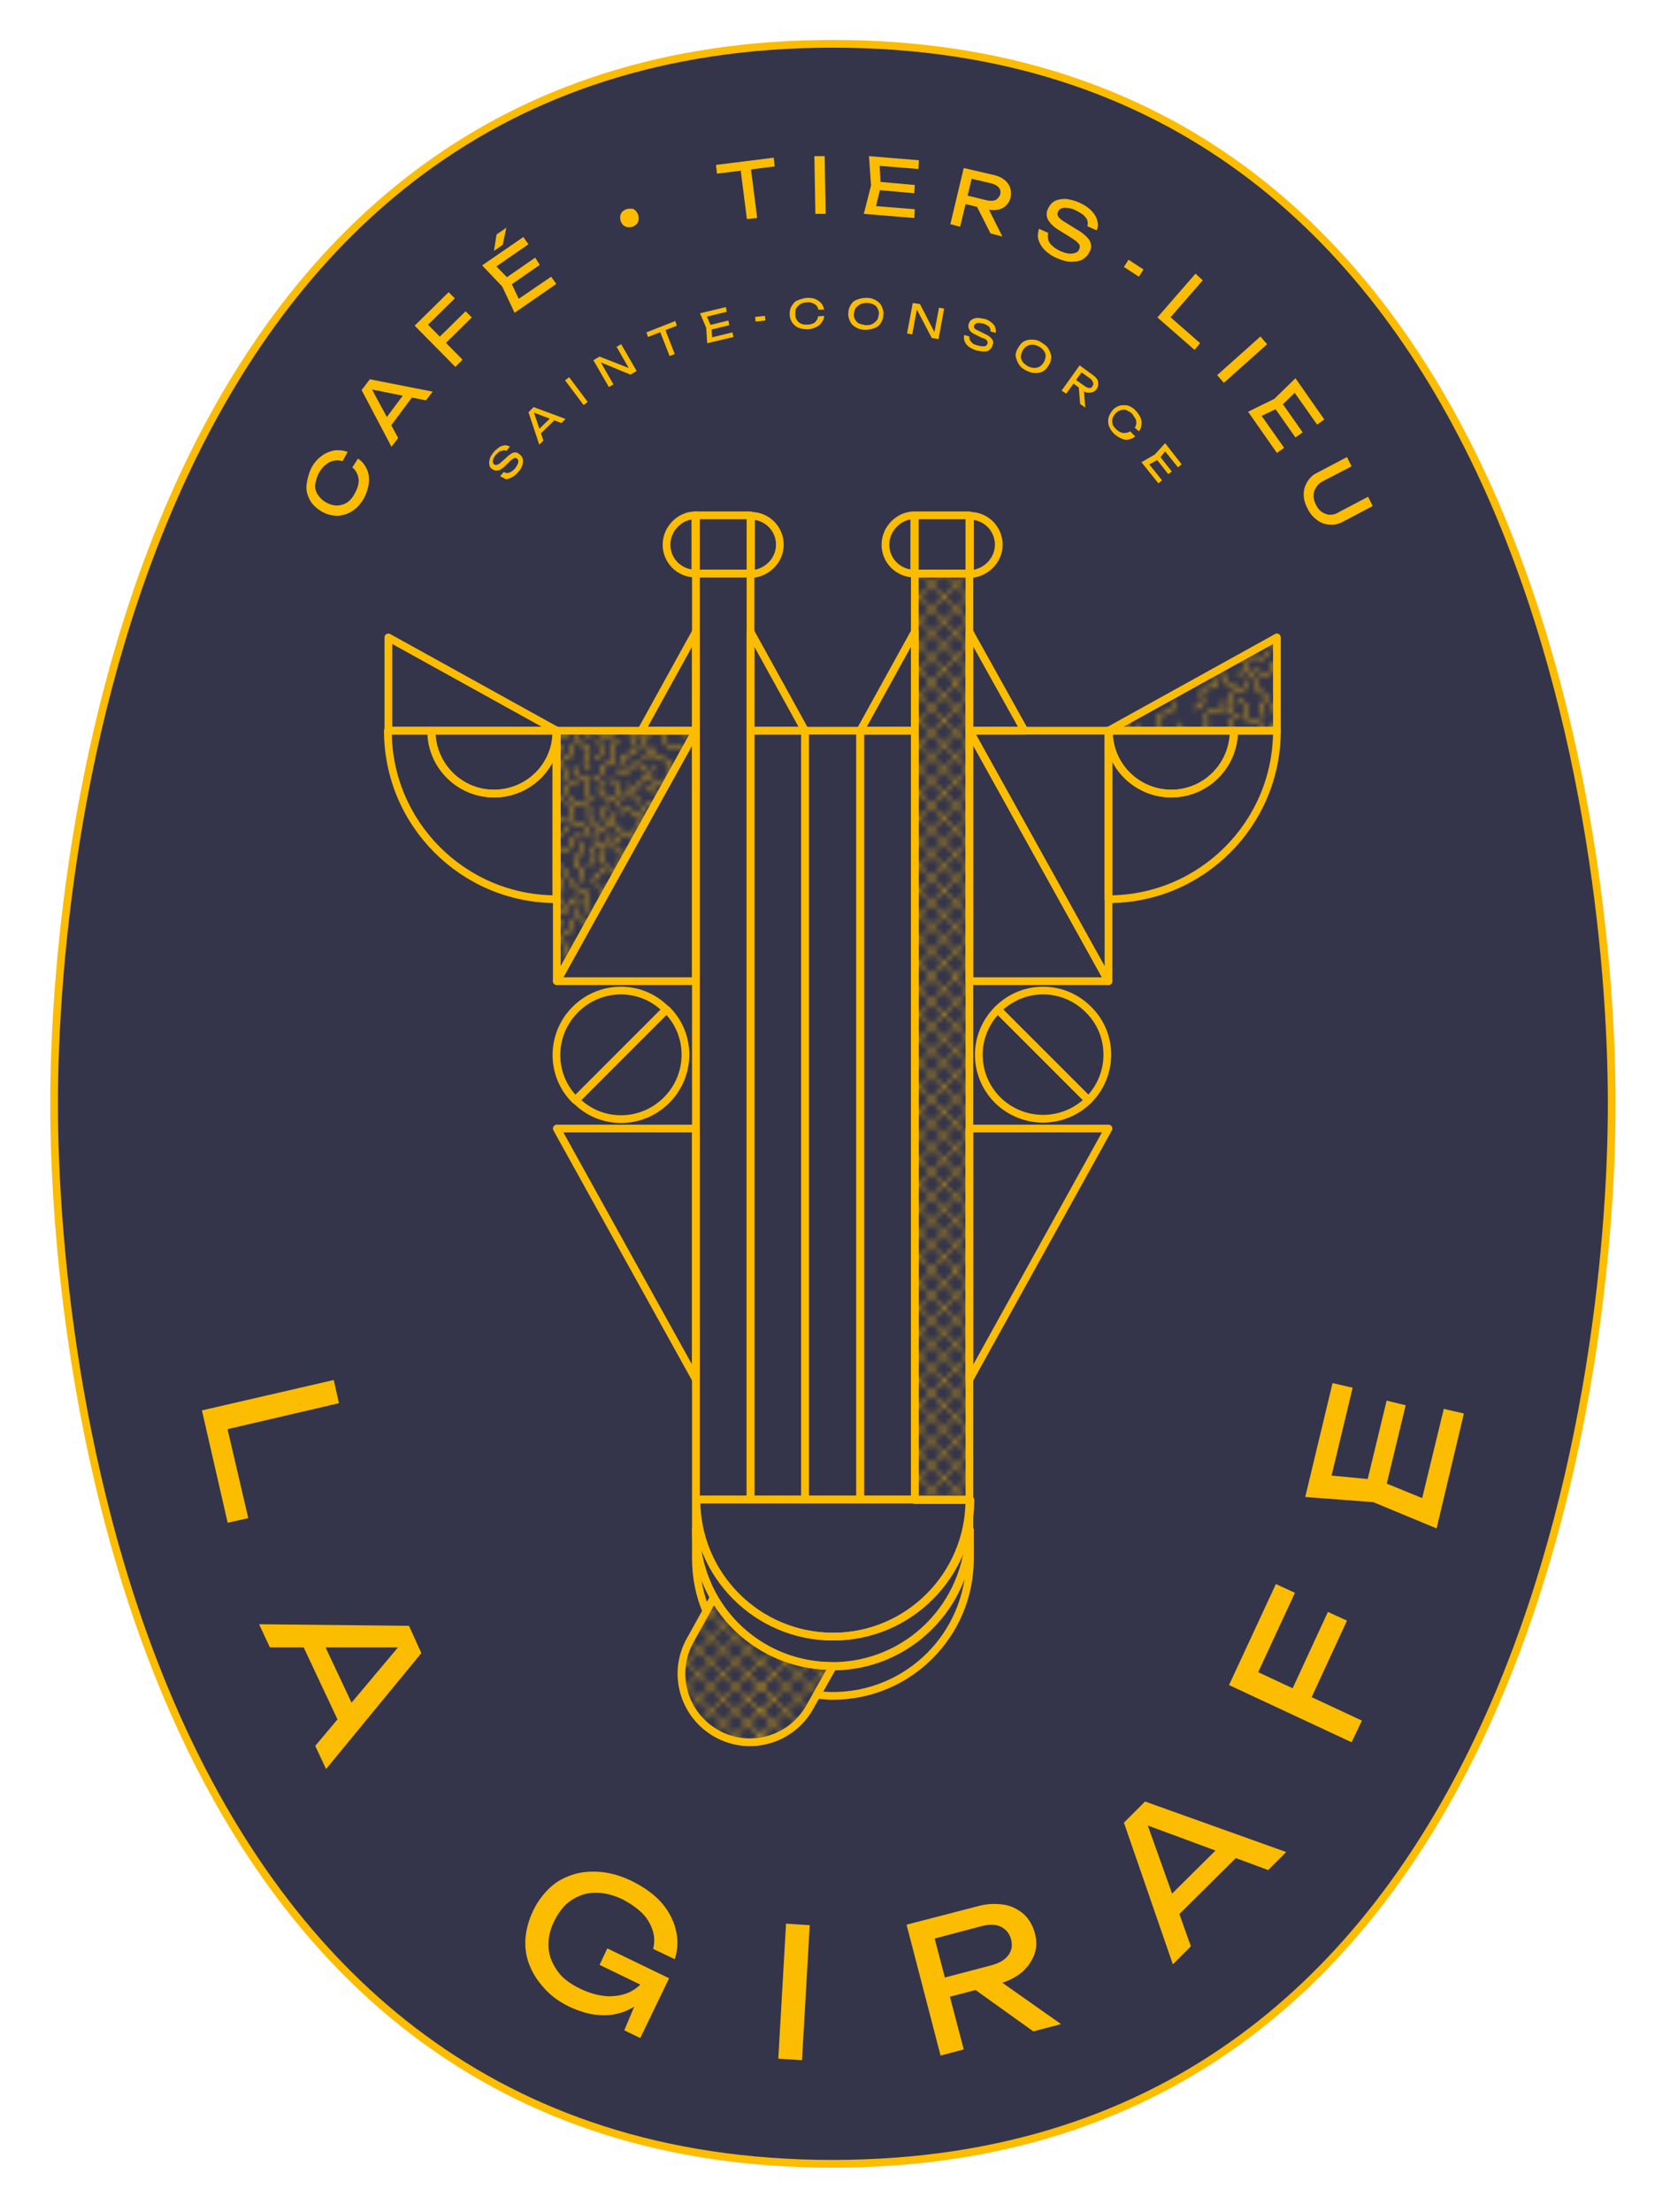 <svg version="1.1" id="Calque_1" xmlns="http://www.w3.org/2000/svg" xmlns:xlink="http://www.w3.org/1999/xlink" x="0" y="0" viewBox="0 0 321.3 429.3" xml:space="preserve"><style>.st0{fill:none}.st1,.st2{fill:none;stroke:#fcbc00}.st1{stroke-width:.236;stroke-linecap:square;stroke-linejoin:bevel}.st2{stroke-width:.349}.st4{fill:#fcbc00}.st5{fill:none;stroke:#fcbc00;stroke-width:1.5;stroke-linecap:round;stroke-linejoin:round;stroke-miterlimit:10}</style><pattern x="-136.3" y="640.6" width="595.3" height="841.9" patternUnits="userSpaceOnUse" id="SVGID_0000000378417528855695885" viewBox="0 -841.9 595.3 841.9" overflow="visible"><path class="st0" d="M0-841.9h595.3V0H0z"/></pattern><pattern x="-136.3" y="640.6" width="595.3" height="841.9" patternUnits="userSpaceOnUse" id="SVGID_0000001171734644320757063" viewBox="0 -841.9 595.3 841.9" overflow="visible"><path class="st0" d="M0-841.9h595.3V0H0z"/></pattern><pattern x="-136.3" y="640.6" width="595.3" height="841.9" patternUnits="userSpaceOnUse" id="SVGID_0000005064440455251170207" viewBox="0 -841.9 595.3 841.9" overflow="visible"><path class="st0" d="M0-841.9h595.3V0H0z"/></pattern><pattern x="-136.3" y="640.6" width="56.7" height="56.7" patternUnits="userSpaceOnUse" id="SVGID_0000010034041388315582057" viewBox="56.9 -113.5 56.7 56.7" overflow="visible"><path class="st0" d="M56.9-113.5h56.7v56.7H56.9z"/><path class="st0" d="M56.9-113.5h56.7v56.7H56.9z"/><path class="st1" d="M113.5-113.6l56.7-56.6m0 56.6l-56.7-56.6m52 56.6l-54.3-54.3m49.6 54.3l-49.6-49.6m44.9 49.6l-44.9-44.8m40.1 44.8l-40.1-40.1m35.4 40.1L111.2-149m30.7 35.4l-30.7-30.7m26 30.7l-26-26m21.2 26l-21.2-21.2m16.5 21.2l-16.5-16.5m11.8 16.5l-11.8-11.8m7.1 11.8l-7.1-7.1m2.3 7.1l-2.3-2.4m-54.3 2.4l56.6-56.6m-51.9 56.6l54.3-54.3m-49.6 54.3l49.6-49.6M71-113.6l44.9-44.8m-40.2 44.8l40.2-40.1m-35.4 40.1l35.4-35.4m-30.7 35.4l30.7-30.7m-26 30.7l26-26m-21.3 26l21.3-21.2m-16.5 21.2l16.5-16.5m-11.8 16.5l11.8-11.8m-7.1 11.8l7.1-7.1m-2.4 7.1l2.4-2.3m-2.4 2.3l-56.6-56.6m51.9 56.6l-54.3-54.3m49.6 54.3l-49.6-49.6m44.9 49.6l-44.9-44.8m40.1 44.8l-40.1-40.1m35.4 40.1L54.5-149m30.7 35.4l-30.7-30.7m26 30.7l-26-26m21.2 26l-21.2-21.2M71-113.6l-16.5-16.5m11.8 16.5l-11.8-11.8m7.1 11.8l-7.1-7.1m2.4 7.1l-2.4-2.4M.2-113.6l56.6-56.6M4.9-113.6l54.3-54.3M9.6-113.6l49.6-49.6m-44.9 49.6l44.9-44.8m-40.1 44.8l40.1-40.1m-35.4 40.1L59.2-149m-30.7 35.4l30.7-30.7m-26 30.7l26-26m-21.2 26l21.2-21.2m-16.5 21.2l16.5-16.5m-11.8 16.5l11.8-11.8m-7.1 11.8l7.1-7.1m-2.4 7.1l2.4-2.3m-2.4 2.3L.2-170.2M113.5-56.9l56.7-56.6m-59 54.3l54.3-54.3m-54.3 49.6l49.6-49.6m-49.6 44.8l44.9-44.8m-44.9 40.1l40.1-40.1m-40.1 35.4l35.4-35.4m-35.4 30.7l30.7-30.7m-30.7 26l26-26m-26 21.2l21.2-21.2M111.2-97l16.5-16.5m-16.5 11.8l11.8-11.8m-11.8 7.1l7.1-7.1m-7.1 2.4l2.3-2.4m56.7 56.6l-56.7-56.6m52 56.6l-54.3-54.3m49.6 54.3l-49.6-49.6m44.9 49.6l-44.9-44.8m40.1 44.8L111.2-97m35.4 40.1l-35.4-35.4m30.7 35.4l-30.7-30.7m26 30.7l-26-26m21.2 26l-21.2-21.2m16.5 21.2l-16.5-16.5M123-56.9l-11.8-11.8m7.1 11.8l-7.1-7.1m2.3 7.1l-2.3-2.4m-54.3 2.4l56.6-56.6m-59 54.3l54.3-54.3M54.5-63.9l49.6-49.6M54.5-68.7l44.9-44.8M54.5-73.4l40.1-40.1M54.5-78.1l35.4-35.4M54.5-82.8l30.7-30.7m-30.7 26l26-26m-26 21.2l21.2-21.2M54.5-97L71-113.5m-16.5 11.8l11.8-11.8m-11.8 7.1l7.1-7.1m-7.1 2.4l2.4-2.4m4.7 56.6l54.3-54.3M66.3-56.9l49.6-49.6M71-56.9l44.9-44.8M75.7-56.9L115.9-97M80.5-56.9l35.4-35.4M85.2-56.9l30.7-30.7m-26 30.7l26-26m-21.3 26l21.3-21.2M99.4-56.9l16.5-16.5m-11.8 16.5l11.8-11.8m-7.1 11.8l7.1-7.1m-2.4 7.1l2.4-2.4m-2.4 2.4l-56.6-56.6m51.9 56.6l-54.3-54.3m49.6 54.3l-49.6-49.6m44.9 49.6l-44.9-44.8m40.1 44.8L54.5-97m35.4 40.1L54.5-92.3m30.7 35.4L54.5-87.6m26 30.7l-26-26m21.2 26L54.5-78.1M71-56.9L54.5-73.4m11.8 16.5L54.5-68.7m7.1 11.8L54.5-64m2.4 7.1l-2.4-2.4m61.4.1l-54.3-54.3m54.3 49.6l-49.6-49.6m49.6 44.8L71-113.5m44.9 40.1l-40.2-40.1m40.2 35.4l-35.4-35.4m35.4 30.7l-30.7-30.7m30.7 26l-26-26m26 21.2l-21.3-21.2M115.9-97l-16.5-16.5m16.5 11.8l-11.8-11.8m11.8 7.1l-7.1-7.1m7.1 2.3l-2.4-2.3M.2-56.9l56.6-56.6M4.9-56.9l54.3-54.3M9.6-56.9l49.6-49.6M14.3-56.9l44.9-44.8M19.1-56.9L59.2-97M23.8-56.9l35.4-35.4M28.5-56.9l30.7-30.7m-26 30.7l26-26M38-56.9l21.2-21.2M42.7-56.9l16.5-16.5M47.4-56.9l11.8-11.8m-7.1 11.8l7.1-7.1m-2.4 7.1l2.4-2.4m-2.4 2.4L.2-113.5m59 54.3L4.9-113.5m54.3 49.6L9.6-113.5m49.6 44.8l-44.9-44.8m44.9 40.1l-40.1-40.1m40.1 35.4l-35.4-35.4m35.4 30.7l-30.7-30.7m30.7 26l-26-26m26 21.2L38-113.5M59.2-97l-16.5-16.5m16.5 11.8l-11.8-11.8m11.8 7.1l-7.1-7.1m7.1 2.3l-2.4-2.3M113.5-.2l56.7-56.7m-59 54.4l54.3-54.4M111.2-7.2l49.6-49.7M111.2-12l44.9-44.9m-44.9 40.2l40.1-40.2m-40.1 35.5l35.4-35.5m-35.4 30.8l30.7-30.8m-30.7 26l26-26m-26 21.3l21.2-21.3m-21.2 16.6l16.5-16.6M111.2-45L123-56.9m-11.8 7.2l7.1-7.2m-7.1 2.4l2.3-2.4M170.2-.2l-56.7-56.7M56.9-.2l56.6-56.7m-59 54.4l54.3-54.4M54.5-7.2l49.6-49.7M54.5-12l44.9-44.9M54.5-16.7l40.1-40.2M54.5-21.4l35.4-35.5M54.5-26.1l30.7-30.8m-30.7 26l26-26m-26 21.3l21.2-21.3M54.5-40.3L71-56.9M54.5-45l11.8-11.9m-11.8 7.2l7.1-7.2m-7.1 2.4l2.4-2.4M113.5-.2L56.9-56.9m59 54.4L61.6-56.9m54.3 49.7L66.3-56.9M115.9-12L71-56.9m44.9 40.2L75.7-56.9m40.2 35.5L80.5-56.9m35.4 30.8L85.2-56.9m30.7 26l-26-26m26 21.3L94.6-56.9m21.3 16.6L99.4-56.9M115.9-45l-11.8-11.9m11.8 7.2l-7.1-7.2m7.1 2.4l-2.4-2.4M.2-.2l56.6-56.7m0 56.7L.2-56.9m59 54.4L4.9-56.9M59.2-7.2L9.6-56.9M59.2-12L14.3-56.9m44.9 40.2L19.1-56.9m40.1 35.5L23.8-56.9m35.4 30.8L28.5-56.9m30.7 26l-26-26m26 21.3L38-56.9m21.2 16.6L42.7-56.9M59.2-45L47.4-56.9m11.8 7.2l-7.1-7.2m7.1 2.4l-2.4-2.4"/></pattern><pattern x="-136.3" y="640.6" width="595.3" height="841.9" patternUnits="userSpaceOnUse" id="SVGID_0000011332588768841984259" viewBox="0 -841.9 595.3 841.9" overflow="visible"><path class="st0" d="M0-841.9h595.3V0H0z"/></pattern><pattern x="-136.3" y="640.6" width="595.3" height="841.9" patternUnits="userSpaceOnUse" id="SVGID_0000012847345050850860504" viewBox="0 -841.9 595.3 841.9" overflow="visible"><path class="st0" d="M0-841.9h595.3V0H0z"/></pattern><pattern x="-136.3" y="640.6" width="34" height="34" patternUnits="userSpaceOnUse" id="SVGID_0000013639360474283083134" viewBox="7.3 -38.8 34 34" overflow="visible"><path class="st0" d="M7.3-38.8h34v34h-34z"/><path class="st0" d="M7.3-38.8h34v34h-34z"/><path class="st2" d="M16.5-15.2s1.8.8 2.1-1c.3-1.8 1.2-1.6 2.2-1s2.1.3 2.4-1.1m17.8-3s-1.2-1.5-2.3-.1c-1.1 1.4-1.8.9-2.5-.1s-1.7-1.3-2.6-.1m-5.2.1s-1.8.8-.7 2.2c1.1 1.4.4 2-.7 2.4s-1.7 1.4-.8 2.5m3.2-5.1s1.9.4 1.1 2 0 2 1.2 2.2c1.2.1 1.9 1 1.3 2.3m2.9-1.9s1.9.4 1.1 2c-.8 1.6 0 2 1.2 2.2 1.2.1 1.9 1 1.2 2.3M23-23.9s1.7.9.5 2.2c-1.2 1.3-.6 2 .5 2.4 1.1.5 1.6 1.5.6 2.6m-9.5-1.9s.6-1.9-1.2-2c-1.8-.1-1.8-1-1.3-2.1s.1-2.1-1.4-2.2m2.6-2.2s-.9 1.7.8 2.2c1.7.5 1.5 1.3.9 2.3-.7 1-.5 2.1.9 2.5"/><path class="st2" d="M19.8-15.9s.6 1.8 2.1.9 2-.2 2.3.9c.3 1.2 1.2 1.8 2.5 1M16-28.7s-.8 1.8.9 2.1 1.6 1.2 1 2.2c-.6 1-.4 2.1 1.1 2.4m2.4-4s-1.6 1.1-.2 2.3c1.4 1.2.8 1.9-.2 2.5-1 .6-1.4 1.6-.3 2.6m-5.3-17.1s.1 1.9 1.9 1.4 2 .3 2 1.5.7 2 2.1 1.6m2.6-1.4s-.2-1.9-1.9-1.3c-1.7.6-2-.2-2-1.4s-.8-2-2.1-1.5m1.4 16.1s-1.9-.1-1.6 1.7-.5 2-1.7 1.8-2.1.5-1.8 1.9M25.5-21s-.7-1.8 1.1-2c1.8-.2 1.7-1.1 1.2-2.2s-.2-2.1 1.3-2.3m-17.3-1.7s.9-1.7 2.2-.5c1.4 1.2 2 .5 2.4-.6s1.5-1.6 2.6-.6m21.3 18.3s1.2-1.6-.5-2.2c-1.7-.7-1.3-1.5-.6-2.4.8-.9.8-2-.6-2.6m-.4 5.2s-1.9-.4-1.1-2c.8-1.6 0-2-1.2-2.2s-1.9-1-1.3-2.3"/><path class="st2" d="M18.2-8.3s1.9-.1 1.4-1.8.3-2 1.5-2 2-.7 1.6-2.1m5.9-1.1s-1.9.5-1 2.1c.9 1.6.1 2-1.1 2.2-1.2.2-1.9 1-1.2 2.3m-6.6-2.9s-1.9.6-2-1.2-1-1.8-2.1-1.3-2.2.1-2.2-1.4m1.8-22.3s.4-1.9-1.4-1.9-1.8-.9-1.5-2-.1-2.2-1.6-2.1M43-23.6s-1.1-1.6-2.3-.3c-1.2 1.3-1.9.7-2.5-.3-.5-1-1.6-1.4-2.6-.4M33.7-8.7s.5-1.9-1.4-1.9-1.8-.9-1.5-2c.4-1.1-.1-2.1-1.6-2.1m1.5-8.1s-.8 1.8 1 2.1c1.8.3 1.7 1.2 1.1 2.2-.6 1-.3 2.1 1.2 2.4m11.1-7.5s-1.9.2-1.3 1.9c.6 1.7-.2 2-1.4 2s-2 .8-1.5 2.2m-1.7-8.3s1.6 1.1 2.2-.6c.6-1.7 1.5-1.4 2.4-.7.9.8 2 .7 2.5-.7m-2.7-9.4s-.3-1.9-2-1.2c-1.6.8-2 0-2.1-1.2-.1-1.2-.9-1.9-2.3-1.3M23.7-28.4s1.9-.3 1.3-1.9.2-2 1.3-2.1c1.2 0 2-.8 1.4-2.2m-10.6 6.4s.6-1.9 2.1-.9c1.5.9 2 .2 2.3-1 .2-1.2 1.1-1.8 2.4-1.1"/><path class="st2" d="M11.1-35.9s.6-1.9 2.1-.9 2 .2 2.3-1c.2-1.2 1.1-1.8 2.4-1.1m10-1.2s1.9.2 1.3 1.9c-.6 1.7.3 2 1.5 2s2 .8 1.5 2.1m-5.9-1.8s1.5-1.2 0-2.3c-1.5-1.1-.9-1.8 0-2.5 1-.7 1.2-1.8 0-2.6m7.6 5.7s-1.6 1.1-.2 2.3.8 1.9-.2 2.5c-1 .6-1.3 1.7-.2 2.6m3-5.4s1.3 1.4 2.3-.1c1-1.5 1.8-1 2.5-.1s1.8 1.1 2.6-.1M29-23.1s1.9-.1 1.4-1.8.3-2 1.5-2 2-.7 1.6-2.1M25-26.8s-.2-1.9 1.6-1.7c1.8.3 1.9-.6 1.7-1.8-.2-1.2.4-2.1 1.8-1.9m-10.8 4.3s.5 1.9 2.1 1c1.6-.9 2-.1 2.2 1.1.2 1.2 1.1 1.9 2.4 1.1M10.8-14.1s1.9.1 1.4 1.8.3 2 1.5 2 2 .7 1.6 2.1m11.6-26.6s-1.8.8-2.1-1-1.2-1.6-2.2-1.1c-1 .6-2.1.3-2.4-1.2m21.6 7.4s-.5-1.9-2.1-1c-1.6.9-2 .1-2.2-1.1-.2-1.2-1.1-1.9-2.4-1.2m2.9-2.3s-.1-1.9-1.8-1.5c-1.7.5-2-.4-1.9-1.5.1-1.2-.6-2.1-2-1.7m1.9 10.7s.9 1.7 2.3.5c1.3-1.2 1.9-.6 2.4.5s1.5 1.5 2.6.5"/><path class="st2" d="M29.5-35.5s-.9 1.7.8 2.1c1.8.4 1.5 1.3.9 2.3s-.5 2.1 1 2.5m-.3 4.8s1.9.4 1.8-1.4c-.1-1.8.8-1.9 1.9-1.5s2.2-.2 2.1-1.6m3.6 14.4s1.9.2 1.7-1.5c-.2-1.8.7-1.9 1.8-1.7 1.2.3 2.1-.3 2-1.8M40.6-33s1.1-1.6 2.3-.2c1.2 1.4 1.9.8 2.5-.2.6-1 1.7-1.4 2.6-.2m-16.6-3.6s-1.7-.9-.5-2.2c1.2-1.4.5-2-.6-2.4-1.1-.4-1.6-1.4-.6-2.6m-6.3-1s-1.7 1-.4 2.3c1.3 1.3.7 1.9-.4 2.4s-1.5 1.6-.4 2.6m-2.6-.5s.6-1.9-1.2-1.9c-1.8-.1-1.8-1-1.3-2.1.4-1.1 0-2.1-1.4-2.2M9-23.6s-1.1-1.6-2.3-.3c-1.2 1.3-1.9.7-2.4-.3s-1.6-1.4-2.6-.4m9.4 1s-1.9.2-1.3 1.9c.6 1.7-.2 2-1.4 2s-2 .8-1.5 2.2m-1.7-8.3s1.6 1.1 2.2-.6c.6-1.7 1.5-1.4 2.4-.6s2 .7 2.5-.7m-2.7-9.5s-.4-1.9-2-1.2c-1.6.8-2 0-2.1-1.2-.1-1.2-.9-1.9-2.3-1.3m-.9 5.3s1.3 1.4 2.3-.1c1-1.5 1.8-1 2.5-.1s1.8 1.1 2.6-.1m-1.9 5.2s-.5-1.9-2.1-1c-1.6.9-2 .1-2.2-1.1-.2-1.2-1.1-1.9-2.4-1.2m-.9 3.7s.9 1.7 2.3.5c1.3-1.2 1.9-.6 2.4.5s1.5 1.5 2.6.5m-.2 14.9s1.9.2 1.7-1.5c-.2-1.8.7-1.9 1.8-1.7s2.1-.3 2-1.8M6.5-33s1.1-1.6 2.3-.2c1.2 1.4 1.9.8 2.5-.2.6-1 1.7-1.4 2.6-.2m.3 29.8s.4-1.9-1.4-1.9-1.8-.9-1.5-2-.1-2.2-1.6-2.1m33.9 6.6s-.3-1.9-2-1.2c-1.6.7-2-.1-2.1-1.2s-.9-1.9-2.3-1.3"/><path class="st2" d="M11.1-1.9s.6-1.9 2.1-.9 2 .2 2.3-1c.2-1.2 1.1-1.8 2.4-1.1m10-1.2s1.9.2 1.3 1.9c-.6 1.7.2 2 1.4 2s2 .8 1.5 2.1m-5.8-1.8s1.5-1.2 0-2.3c-1.5-1.1-.9-1.8 0-2.5 1-.7 1.2-1.8 0-2.6m11.7 7s-.1-1.9-1.8-1.5c-1.7.5-2-.4-1.9-1.5.1-1.2-.6-2.1-2-1.7"/><path class="st2" d="M31.4-3.2s-1.7-.9-.5-2.2c1.2-1.4.5-2-.6-2.4-1.1-.4-1.6-1.5-.6-2.6m-6.3-.9s-1.7 1-.4 2.3c1.3 1.3.7 1.9-.4 2.4s-1.5 1.5-.4 2.6m-2.6-.5s.6-1.9-1.2-1.9c-1.8-.1-1.8-1-1.3-2.1.4-1.1 0-2.2-1.4-2.2M9.6-3.2s-.4-1.9-2-1.2c-1.6.8-2 0-2.1-1.2-.1-1.1-1-1.9-2.3-1.3"/></pattern><pattern x="-136.3" y="640.6" width="34" height="34" patternUnits="userSpaceOnUse" id="SVGID_0000015009461004861726605" viewBox="7.3 -38.8 34 34" overflow="visible"><path class="st0" d="M7.3-38.8h34v34h-34z"/><path class="st0" d="M7.3-38.8h34v34h-34z"/><path class="st2" d="M16.5-15.2s1.8.8 2.1-1c.3-1.8 1.2-1.6 2.2-1s2.1.3 2.4-1.1m17.8-3s-1.2-1.5-2.3-.1c-1.1 1.4-1.8.9-2.5-.1s-1.7-1.3-2.6-.1m-5.2.1s-1.8.8-.7 2.2c1.1 1.4.4 2-.7 2.4s-1.7 1.4-.8 2.5m3.2-5.1s1.9.4 1.1 2 0 2 1.2 2.2c1.2.1 1.9 1 1.3 2.3m2.9-1.9s1.9.4 1.1 2c-.8 1.6 0 2 1.2 2.2 1.2.1 1.9 1 1.2 2.3M23-23.9s1.7.9.5 2.2c-1.2 1.3-.6 2 .5 2.4 1.1.5 1.6 1.5.6 2.6m-9.5-1.9s.6-1.9-1.2-2c-1.8-.1-1.8-1-1.3-2.1s.1-2.1-1.4-2.2m2.6-2.2s-.9 1.7.8 2.2c1.7.5 1.5 1.3.9 2.3-.7 1-.5 2.1.9 2.5"/><path class="st2" d="M19.8-15.9s.6 1.8 2.1.9 2-.2 2.3.9c.3 1.2 1.2 1.8 2.5 1M16-28.7s-.8 1.8.9 2.1 1.6 1.2 1 2.2c-.6 1-.4 2.1 1.1 2.4m2.4-4s-1.6 1.1-.2 2.3c1.4 1.2.8 1.9-.2 2.5-1 .6-1.4 1.6-.3 2.6m-5.3-17.1s.1 1.9 1.9 1.4 2 .3 2 1.5.7 2 2.1 1.6m2.6-1.4s-.2-1.9-1.9-1.3c-1.7.6-2-.2-2-1.4s-.8-2-2.1-1.5m1.4 16.1s-1.9-.1-1.6 1.7-.5 2-1.7 1.8-2.1.5-1.8 1.9M25.5-21s-.7-1.8 1.1-2c1.8-.2 1.7-1.1 1.2-2.2s-.2-2.1 1.3-2.3m-17.3-1.7s.9-1.7 2.2-.5c1.4 1.2 2 .5 2.4-.6s1.5-1.6 2.6-.6m21.3 18.3s1.2-1.6-.5-2.2c-1.7-.7-1.3-1.5-.6-2.4.8-.9.8-2-.6-2.6m-.4 5.2s-1.9-.4-1.1-2c.8-1.6 0-2-1.2-2.2s-1.9-1-1.3-2.3"/><path class="st2" d="M18.2-8.3s1.9-.1 1.4-1.8.3-2 1.5-2 2-.7 1.6-2.1m5.9-1.1s-1.9.5-1 2.1c.9 1.6.1 2-1.1 2.2-1.2.2-1.9 1-1.2 2.3m-6.6-2.9s-1.9.6-2-1.2-1-1.8-2.1-1.3-2.2.1-2.2-1.4m1.8-22.3s.4-1.9-1.4-1.9-1.8-.9-1.5-2-.1-2.2-1.6-2.1M43-23.6s-1.1-1.6-2.3-.3c-1.2 1.3-1.9.7-2.5-.3-.5-1-1.6-1.4-2.6-.4M33.7-8.7s.5-1.9-1.4-1.9-1.8-.9-1.5-2c.4-1.1-.1-2.1-1.6-2.1m1.5-8.1s-.8 1.8 1 2.1c1.8.3 1.7 1.2 1.1 2.2-.6 1-.3 2.1 1.2 2.4m11.1-7.5s-1.9.2-1.3 1.9c.6 1.7-.2 2-1.4 2s-2 .8-1.5 2.2m-1.7-8.3s1.6 1.1 2.2-.6c.6-1.7 1.5-1.4 2.4-.7.9.8 2 .7 2.5-.7m-2.7-9.4s-.3-1.9-2-1.2c-1.6.8-2 0-2.1-1.2-.1-1.2-.9-1.9-2.3-1.3M23.7-28.4s1.9-.3 1.3-1.9.2-2 1.3-2.1c1.2 0 2-.8 1.4-2.2m-10.6 6.4s.6-1.9 2.1-.9c1.5.9 2 .2 2.3-1 .2-1.2 1.1-1.8 2.4-1.1"/><path class="st2" d="M11.1-35.9s.6-1.9 2.1-.9 2 .2 2.3-1c.2-1.2 1.1-1.8 2.4-1.1m10-1.2s1.9.2 1.3 1.9c-.6 1.7.3 2 1.5 2s2 .8 1.5 2.1m-5.9-1.8s1.5-1.2 0-2.3c-1.5-1.1-.9-1.8 0-2.5 1-.7 1.2-1.8 0-2.6m7.6 5.7s-1.6 1.1-.2 2.3.8 1.9-.2 2.5c-1 .6-1.3 1.7-.2 2.6m3-5.4s1.3 1.4 2.3-.1c1-1.5 1.8-1 2.5-.1s1.8 1.1 2.6-.1M29-23.1s1.9-.1 1.4-1.8.3-2 1.5-2 2-.7 1.6-2.1M25-26.8s-.2-1.9 1.6-1.7c1.8.3 1.9-.6 1.7-1.8-.2-1.2.4-2.1 1.8-1.9m-10.8 4.3s.5 1.9 2.1 1c1.6-.9 2-.1 2.2 1.1.2 1.2 1.1 1.9 2.4 1.1M10.8-14.1s1.9.1 1.4 1.8.3 2 1.5 2 2 .7 1.6 2.1m11.6-26.6s-1.8.8-2.1-1-1.2-1.6-2.2-1.1c-1 .6-2.1.3-2.4-1.2m21.6 7.4s-.5-1.9-2.1-1c-1.6.9-2 .1-2.2-1.1-.2-1.2-1.1-1.9-2.4-1.2m2.9-2.3s-.1-1.9-1.8-1.5c-1.7.5-2-.4-1.9-1.5.1-1.2-.6-2.1-2-1.7m1.9 10.7s.9 1.7 2.3.5c1.3-1.2 1.9-.6 2.4.5s1.5 1.5 2.6.5"/><path class="st2" d="M29.5-35.5s-.9 1.7.8 2.1c1.8.4 1.5 1.3.9 2.3s-.5 2.1 1 2.5m-.3 4.8s1.9.4 1.8-1.4c-.1-1.8.8-1.9 1.9-1.5s2.2-.2 2.1-1.6m3.6 14.4s1.9.2 1.7-1.5c-.2-1.8.7-1.9 1.8-1.7 1.2.3 2.1-.3 2-1.8M40.6-33s1.1-1.6 2.3-.2c1.2 1.4 1.9.8 2.5-.2.6-1 1.7-1.4 2.6-.2m-16.6-3.6s-1.7-.9-.5-2.2c1.2-1.4.5-2-.6-2.4-1.1-.4-1.6-1.4-.6-2.6m-6.3-1s-1.7 1-.4 2.3c1.3 1.3.7 1.9-.4 2.4s-1.5 1.6-.4 2.6m-2.6-.5s.6-1.9-1.2-1.9c-1.8-.1-1.8-1-1.3-2.1.4-1.1 0-2.1-1.4-2.2M9-23.6s-1.1-1.6-2.3-.3c-1.2 1.3-1.9.7-2.4-.3s-1.6-1.4-2.6-.4m9.4 1s-1.9.2-1.3 1.9c.6 1.7-.2 2-1.4 2s-2 .8-1.5 2.2m-1.7-8.3s1.6 1.1 2.2-.6c.6-1.7 1.5-1.4 2.4-.6s2 .7 2.5-.7m-2.7-9.5s-.4-1.9-2-1.2c-1.6.8-2 0-2.1-1.2-.1-1.2-.9-1.9-2.3-1.3m-.9 5.3s1.3 1.4 2.3-.1c1-1.5 1.8-1 2.5-.1s1.8 1.1 2.6-.1m-1.9 5.2s-.5-1.9-2.1-1c-1.6.9-2 .1-2.2-1.1-.2-1.2-1.1-1.9-2.4-1.2m-.9 3.7s.9 1.7 2.3.5c1.3-1.2 1.9-.6 2.4.5s1.5 1.5 2.6.5m-.2 14.9s1.9.2 1.7-1.5c-.2-1.8.7-1.9 1.8-1.7s2.1-.3 2-1.8M6.5-33s1.1-1.6 2.3-.2c1.2 1.4 1.9.8 2.5-.2.6-1 1.7-1.4 2.6-.2m.3 29.8s.4-1.9-1.4-1.9-1.8-.9-1.5-2-.1-2.2-1.6-2.1m33.9 6.6s-.3-1.9-2-1.2c-1.6.7-2-.1-2.1-1.2s-.9-1.9-2.3-1.3"/><path class="st2" d="M11.1-1.9s.6-1.9 2.1-.9 2 .2 2.3-1c.2-1.2 1.1-1.8 2.4-1.1m10-1.2s1.9.2 1.3 1.9c-.6 1.7.2 2 1.4 2s2 .8 1.5 2.1m-5.8-1.8s1.5-1.2 0-2.3c-1.5-1.1-.9-1.8 0-2.5 1-.7 1.2-1.8 0-2.6m11.7 7s-.1-1.9-1.8-1.5c-1.7.5-2-.4-1.9-1.5.1-1.2-.6-2.1-2-1.7"/><path class="st2" d="M31.4-3.2s-1.7-.9-.5-2.2c1.2-1.4.5-2-.6-2.4-1.1-.4-1.6-1.5-.6-2.6m-6.3-.9s-1.7 1-.4 2.3c1.3 1.3.7 1.9-.4 2.4s-1.5 1.5-.4 2.6m-2.6-.5s.6-1.9-1.2-1.9c-1.8-.1-1.8-1-1.3-2.1.4-1.1 0-2.2-1.4-2.2M9.6-3.2s-.4-1.9-2-1.2c-1.6.8-2 0-2.1-1.2-.1-1.1-1-1.9-2.3-1.3"/></pattern><pattern x="-136.3" y="640.6" width="595.3" height="841.9" patternUnits="userSpaceOnUse" id="SVGID_0000015154456923920593676" viewBox="0 -841.9 595.3 841.9" overflow="visible"><path class="st0" d="M0-841.9h595.3V0H0z"/></pattern><pattern x="-136.3" y="640.6" width="595.3" height="841.9" patternUnits="userSpaceOnUse" id="SVGID_0000015295423040911153719" viewBox="0 -841.9 595.3 841.9" overflow="visible"><path class="st0" d="M0-841.9h595.3V0H0z"/></pattern><pattern x="-136.3" y="640.6" width="595.3" height="841.9" patternUnits="userSpaceOnUse" id="SVGID_0000016088415273873870520" viewBox="0 -841.9 595.3 841.9" overflow="visible"><path class="st0" d="M0-841.9h595.3V0H0z"/></pattern><pattern x="-136.3" y="640.6" width="595.3" height="841.9" patternUnits="userSpaceOnUse" id="SVGID_0000017529072859389089635" viewBox="0 -841.9 595.3 841.9" overflow="visible"><path class="st0" d="M0-841.9h595.3V0H0z"/></pattern><pattern x="-136.3" y="640.6" width="56.7" height="56.7" patternUnits="userSpaceOnUse" id="SVGID_1_" viewBox="56.9 -113.5 56.7 56.7" overflow="visible"><path class="st0" d="M56.9-113.5h56.7v56.7H56.9z"/><path class="st0" d="M56.9-113.5h56.7v56.7H56.9z"/><path class="st1" d="M113.5-113.6l56.7-56.6m0 56.6l-56.7-56.6m52 56.6l-54.3-54.3m49.6 54.3l-49.6-49.6m44.9 49.6l-44.9-44.8m40.1 44.8l-40.1-40.1m35.4 40.1L111.2-149m30.7 35.4l-30.7-30.7m26 30.7l-26-26m21.2 26l-21.2-21.2m16.5 21.2l-16.5-16.5m11.8 16.5l-11.8-11.8m7.1 11.8l-7.1-7.1m2.3 7.1l-2.3-2.4m-54.3 2.4l56.6-56.6m-51.9 56.6l54.3-54.3m-49.6 54.3l49.6-49.6M71-113.6l44.9-44.8m-40.2 44.8l40.2-40.1m-35.4 40.1l35.4-35.4m-30.7 35.4l30.7-30.7m-26 30.7l26-26m-21.3 26l21.3-21.2m-16.5 21.2l16.5-16.5m-11.8 16.5l11.8-11.8m-7.1 11.8l7.1-7.1m-2.4 7.1l2.4-2.3m-2.4 2.3l-56.6-56.6m51.9 56.6l-54.3-54.3m49.6 54.3l-49.6-49.6m44.9 49.6l-44.9-44.8m40.1 44.8l-40.1-40.1m35.4 40.1L54.5-149m30.7 35.4l-30.7-30.7m26 30.7l-26-26m21.2 26l-21.2-21.2M71-113.6l-16.5-16.5m11.8 16.5l-11.8-11.8m7.1 11.8l-7.1-7.1m2.4 7.1l-2.4-2.4M.2-113.6l56.6-56.6M4.9-113.6l54.3-54.3M9.6-113.6l49.6-49.6m-44.9 49.6l44.9-44.8m-40.1 44.8l40.1-40.1m-35.4 40.1L59.2-149m-30.7 35.4l30.7-30.7m-26 30.7l26-26m-21.2 26l21.2-21.2m-16.5 21.2l16.5-16.5m-11.8 16.5l11.8-11.8m-7.1 11.8l7.1-7.1m-2.4 7.1l2.4-2.3m-2.4 2.3L.2-170.2M113.5-56.9l56.7-56.6m-59 54.3l54.3-54.3m-54.3 49.6l49.6-49.6m-49.6 44.8l44.9-44.8m-44.9 40.1l40.1-40.1m-40.1 35.4l35.4-35.4m-35.4 30.7l30.7-30.7m-30.7 26l26-26m-26 21.2l21.2-21.2M111.2-97l16.5-16.5m-16.5 11.8l11.8-11.8m-11.8 7.1l7.1-7.1m-7.1 2.4l2.3-2.4m56.7 56.6l-56.7-56.6m52 56.6l-54.3-54.3m49.6 54.3l-49.6-49.6m44.9 49.6l-44.9-44.8m40.1 44.8L111.2-97m35.4 40.1l-35.4-35.4m30.7 35.4l-30.7-30.7m26 30.7l-26-26m21.2 26l-21.2-21.2m16.5 21.2l-16.5-16.5M123-56.9l-11.8-11.8m7.1 11.8l-7.1-7.1m2.3 7.1l-2.3-2.4m-54.3 2.4l56.6-56.6m-59 54.3l54.3-54.3M54.5-63.9l49.6-49.6M54.5-68.7l44.9-44.8M54.5-73.4l40.1-40.1M54.5-78.1l35.4-35.4M54.5-82.8l30.7-30.7m-30.7 26l26-26m-26 21.2l21.2-21.2M54.5-97L71-113.5m-16.5 11.8l11.8-11.8m-11.8 7.1l7.1-7.1m-7.1 2.4l2.4-2.4m4.7 56.6l54.3-54.3M66.3-56.9l49.6-49.6M71-56.9l44.9-44.8M75.7-56.9L115.9-97M80.5-56.9l35.4-35.4M85.2-56.9l30.7-30.7m-26 30.7l26-26m-21.3 26l21.3-21.2M99.4-56.9l16.5-16.5m-11.8 16.5l11.8-11.8m-7.1 11.8l7.1-7.1m-2.4 7.1l2.4-2.4m-2.4 2.4l-56.6-56.6m51.9 56.6l-54.3-54.3m49.6 54.3l-49.6-49.6m44.9 49.6l-44.9-44.8m40.1 44.8L54.5-97m35.4 40.1L54.5-92.3m30.7 35.4L54.5-87.6m26 30.7l-26-26m21.2 26L54.5-78.1M71-56.9L54.5-73.4m11.8 16.5L54.5-68.7m7.1 11.8L54.5-64m2.4 7.1l-2.4-2.4m61.4.1l-54.3-54.3m54.3 49.6l-49.6-49.6m49.6 44.8L71-113.5m44.9 40.1l-40.2-40.1m40.2 35.4l-35.4-35.4m35.4 30.7l-30.7-30.7m30.7 26l-26-26m26 21.2l-21.3-21.2M115.9-97l-16.5-16.5m16.5 11.8l-11.8-11.8m11.8 7.1l-7.1-7.1m7.1 2.3l-2.4-2.3M.2-56.9l56.6-56.6M4.9-56.9l54.3-54.3M9.6-56.9l49.6-49.6M14.3-56.9l44.9-44.8M19.1-56.9L59.2-97M23.8-56.9l35.4-35.4M28.5-56.9l30.7-30.7m-26 30.7l26-26M38-56.9l21.2-21.2M42.7-56.9l16.5-16.5M47.4-56.9l11.8-11.8m-7.1 11.8l7.1-7.1m-2.4 7.1l2.4-2.4m-2.4 2.4L.2-113.5m59 54.3L4.9-113.5m54.3 49.6L9.6-113.5m49.6 44.8l-44.9-44.8m44.9 40.1l-40.1-40.1m40.1 35.4l-35.4-35.4m35.4 30.7l-30.7-30.7m30.7 26l-26-26m26 21.2L38-113.5M59.2-97l-16.5-16.5m16.5 11.8l-11.8-11.8m11.8 7.1l-7.1-7.1m7.1 2.3l-2.4-2.3M113.5-.2l56.7-56.7m-59 54.4l54.3-54.4M111.2-7.2l49.6-49.7M111.2-12l44.9-44.9m-44.9 40.2l40.1-40.2m-40.1 35.5l35.4-35.5m-35.4 30.8l30.7-30.8m-30.7 26l26-26m-26 21.3l21.2-21.3m-21.2 16.6l16.5-16.6M111.2-45L123-56.9m-11.8 7.2l7.1-7.2m-7.1 2.4l2.3-2.4M170.2-.2l-56.7-56.7M56.9-.2l56.6-56.7m-59 54.4l54.3-54.4M54.5-7.2l49.6-49.7M54.5-12l44.9-44.9M54.5-16.7l40.1-40.2M54.5-21.4l35.4-35.5M54.5-26.1l30.7-30.8m-30.7 26l26-26m-26 21.3l21.2-21.3M54.5-40.3L71-56.9M54.5-45l11.8-11.9m-11.8 7.2l7.1-7.2m-7.1 2.4l2.4-2.4M113.5-.2L56.9-56.9m59 54.4L61.6-56.9m54.3 49.7L66.3-56.9M115.9-12L71-56.9m44.9 40.2L75.7-56.9m40.2 35.5L80.5-56.9m35.4 30.8L85.2-56.9m30.7 26l-26-26m26 21.3L94.6-56.9m21.3 16.6L99.4-56.9M115.9-45l-11.8-11.9m11.8 7.2l-7.1-7.2m7.1 2.4l-2.4-2.4M.2-.2l56.6-56.7m0 56.7L.2-56.9m59 54.4L4.9-56.9M59.2-7.2L9.6-56.9M59.2-12L14.3-56.9m44.9 40.2L19.1-56.9m40.1 35.5L23.8-56.9m35.4 30.8L28.5-56.9m30.7 26l-26-26m26 21.3L38-56.9m21.2 16.6L42.7-56.9M59.2-45L47.4-56.9m11.8 7.2l-7.1-7.2m7.1 2.4l-2.4-2.4"/></pattern><path d="M10.5 214.2c0-55.5 18.8-205.7 151.2-205.7s151.2 150.2 151.2 205.7S294 419.9 161.6 419.9 10.5 269.7 10.5 214.2z" fill="#34354a" stroke="#fcbc00" stroke-width="1.5" stroke-miterlimit="10"/><path class="st4" d="M97.1 92.4l.7-.8c.2.1.4.2.7.2.2 0 .5-.1.8-.3.2-.1.5-.4.7-.6.3-.4.5-.8.6-1.1s0-.6-.2-.8c-.2-.1-.4-.2-.6-.1s-.5.3-.8.6l-.9.9c-.5.5-1 .8-1.4.9-.4.1-.8 0-1.2-.3-.3-.2-.5-.5-.5-.9-.1-.3 0-.7.1-1.1.1-.4.4-.8.7-1.2.3-.4.7-.7 1.1-1s.8-.3 1.1-.4c.4 0 .7.1 1 .3l-.7.8c-.2-.1-.4-.2-.6-.1s-.4.1-.7.2c-.2.1-.4.4-.7.6-.3.4-.5.7-.6 1.1-.1.3 0 .6.2.8.2.1.4.2.6.1s.5-.2.8-.5l1-.9c.4-.4.7-.6 1-.8.3-.2.6-.2.8-.2s.5.1.8.4c.3.2.5.5.6.9s0 .8-.1 1.2-.4.9-.8 1.3c-.4.5-.8.8-1.2 1s-.8.4-1.2.4c-.5-.3-.8-.4-1.1-.6zm6.5-13.4l6.2 2.3-.8.8-5.8-2.2.3-.3 2 5.9-.8.8-2.1-6.3 1-1zm1.2 5.3l-.6-.6 3-2.9.6.6-3 2.9zm4.9-10.5l.8-.6 3.6 4.8-.8.6-3.6-4.8zm13.1-2.1l-.4.3-2.7-4.7.9-.5 3 5.2-1.2.7-6.3-2.6.3-.2 2.7 4.7-.9.5-3-5.2 1.2-.7 6.4 2.5zm2.7-7.2l5.6-2.2.3.9-5.6 2.2-.3-.9zm2.5-.5l1-.4 2 5.1-1 .4-2-5.1zm10.1-.6l.2 2.7-.6-.5 4.5-1.1.2.9-5.1 1.2-.2-3-1.2-2.8 5-1.2.2.9-4.5 1.1.4-.7 1.1 2.5zm3.3-1.2l.2.9-4.1 1-.2-.9 4.1-1zm5.2-.7l1.9-.2.1.9-1.9.2-.1-.9zm13.4-.2c0 .5-.2.9-.5 1.3s-.6.7-1.1.9-1 .4-1.6.4c-.7 0-1.3-.1-1.8-.3-.5-.2-.9-.6-1.2-1-.3-.5-.5-1-.5-1.6s.1-1.2.4-1.6c.3-.5.6-.9 1.1-1.1s1.1-.4 1.8-.5c.6 0 1.1 0 1.6.2s.9.5 1.2.8.5.8.6 1.3h-1.1c-.1-.3-.2-.6-.4-.8-.2-.2-.5-.4-.8-.5-.3-.1-.7-.2-1.1-.1-.5 0-.9.1-1.2.3s-.6.5-.8.8c-.2.3-.2.7-.2 1.2s.1.8.3 1.1c.2.3.5.6.8.7.4.2.8.2 1.2.2.4 0 .8-.1 1.1-.2s.5-.3.7-.6c.2-.2.3-.5.3-.8l1.2-.1zm7.9 2.7c-.7 0-1.3-.2-1.8-.5s-.9-.7-1.1-1.2-.4-1-.3-1.6c0-.6.2-1.1.5-1.6s.7-.8 1.3-1 1.1-.3 1.8-.3 1.3.2 1.8.5.9.7 1.1 1.2.4 1 .3 1.6c0 .6-.2 1.1-.5 1.6s-.7.8-1.3 1c-.5.2-1.1.3-1.8.3zm.1-.9c.5 0 .9 0 1.3-.2s.6-.4.9-.7.3-.7.4-1.1 0-.8-.2-1.2-.4-.6-.8-.8c-.3-.2-.8-.3-1.2-.3-.5 0-.9 0-1.3.2s-.6.4-.9.7-.3.7-.4 1.1 0 .8.2 1.2c.2.3.4.6.8.8.3.1.7.2 1.2.3zm13.7 1.9h-.4l1-5.3 1 .2-1.1 5.9-1.3-.2-3.2-6.1h.4l-1 5.4-1-.2 1.1-5.9 1.4.2 3.1 6zm5.5 0l1 .3c0 .2 0 .5.1.7s.3.4.5.6c.2.2.5.3.9.4.5.2.9.2 1.3.2s.6-.2.7-.5c.1-.2 0-.4-.1-.6-.1-.2-.4-.4-.9-.5l-1.2-.6c-.7-.3-1.1-.6-1.3-1-.2-.4-.3-.8-.1-1.2.1-.4.3-.6.6-.8.3-.2.7-.3 1.1-.3.4 0 .9.1 1.4.2s.9.4 1.3.7.6.6.7.9.2.7.1 1.1l-1-.3c0-.2 0-.4-.1-.6-.1-.2-.2-.4-.5-.5-.2-.2-.5-.3-.8-.4-.5-.1-.9-.2-1.2-.1-.3.1-.5.2-.6.5-.1.2 0 .4.1.5.1.2.4.3.8.5l1.2.6c.5.2.9.5 1.1.7s.4.4.5.7c.1.2 0 .5-.1.8-.1.4-.3.6-.6.9s-.7.3-1.1.3c-.5 0-1-.1-1.5-.2-.5-.2-1-.4-1.4-.7s-.6-.6-.8-1c-.2-.5-.2-.9-.1-1.3zm12 6.9c-.6-.3-1.1-.7-1.4-1.2-.3-.5-.5-1-.6-1.5s.1-1.1.4-1.6c.3-.5.6-1 1.1-1.3s1-.4 1.6-.4c.6 0 1.2.1 1.8.5s1.1.7 1.4 1.2c.3.5.5 1 .6 1.5 0 .5-.1 1.1-.4 1.6s-.6 1-1.1 1.3-1 .4-1.6.4c-.6 0-1.2-.2-1.8-.5zm.4-.8c.4.2.9.3 1.2.3.4 0 .8-.1 1.1-.3.3-.2.6-.5.8-.9.2-.4.3-.8.3-1.2s-.2-.7-.4-1c-.2-.3-.6-.6-1-.8s-.8-.3-1.2-.3-.8.1-1.1.3c-.3.2-.6.5-.8.9s-.3.8-.3 1.2.2.7.4 1c.2.3.6.5 1 .8zm9.1 2.5l2 1.4c.3.2.6.3.8.3.3 0 .5-.1.6-.4.2-.2.2-.5.1-.7s-.2-.5-.5-.7l-2.1-1.5.7-.2-3.3 4.6-.9-.6 3.5-4.9 2.6 1.9c.3.2.6.5.8.8.2.3.2.6.2 1 0 .3-.1.6-.3.9-.2.3-.5.5-.8.6s-.6.1-1 .1c-.4-.1-.7-.2-1-.5l-2-1.5.6-.6zm.7 1.1l1 .7.3 3.7-1-.7-.3-3.7zm11 10c-.4.3-.8.5-1.3.6s-1 0-1.4-.2c-.5-.2-.9-.5-1.4-.9-.5-.5-.8-1-1-1.5s-.2-1.1-.1-1.6.4-1 .8-1.5.9-.7 1.4-.9c.5-.1 1.1-.1 1.6 0 .5.2 1.1.5 1.5 1 .4.4.7.9.9 1.3s.3 1 .2 1.4c0 .5-.2.9-.5 1.3l-.8-.7c.2-.3.3-.6.3-.9s0-.6-.2-.9l-.6-.9c-.3-.3-.7-.5-1.1-.7s-.7-.1-1.1 0-.7.3-1 .6c-.3.3-.5.7-.6 1s-.1.7 0 1.1.4.7.7 1c.3.3.6.5.9.6s.6.2.9.1c.3 0 .6-.1.9-.3l1 1zm4.6 4.4l-2.4 1.3.1-.8 2.9 3.6-.7.6-3.3-4.1 2.6-1.5 2-2.2 3.2 4.1-.7.6-2.9-3.6h.8l-1.6 2zm2.5 2.4l-.7.5-2.6-3.3.7-.5 2.6 3.3z"/><path class="st5" d="M161.7 323.4c-.1 0-.1 0 0 0l-3.1 5.5c1 .1 2.1.2 3.1.2 14.7 0 26.6-11.9 26.6-26.6v-5.6c-.1 14.6-12 26.5-26.6 26.5zm-26.6-26.6v5.6c0 3.6.7 7.1 2 10.2l1.5-2.6c-2.2-3.9-3.5-8.4-3.5-13.2z"/><pattern id="SVGID_00000154401026753125829230000016046635343988083607_" xlink:href="#SVGID_1_" patternTransform="matrix(1 0 0 -1 -57.854 -17865.97)"/><path d="M138.6 310l-4.6 8.3c-3.6 6.4-1.3 14.5 5.1 18.1s14.5 1.3 18.1-5.1l4.5-8c-9.9 0-18.5-5.3-23.1-13.3z" fill="url(#SVGID_00000154401026753125829230000016046635343988083607_)" stroke="#fcbc00" stroke-width="1.5" stroke-linecap="round" stroke-linejoin="round" stroke-miterlimit="10"/><path class="st5" d="M161.7 317.6c-14.7 0-26.6-11.9-26.6-26.6v5.8c0 4.8 1.3 9.3 3.5 13.2 4.6 8 13.1 13.3 23 13.3 14.7 0 26.5-11.9 26.6-26.5V291c0 14.7-11.9 26.6-26.5 26.6zm-16-175.8v-30.5h-10.6V291h10.6z"/><pattern id="SVGID_00000170959350020893611730000002622786003289145488_" xlink:href="#SVGID_0000010034041388315582057" patternTransform="matrix(1 0 0 -1 -57.854 -17865.97)"/><path fill="url(#SVGID_00000170959350020893611730000002622786003289145488_)" stroke="#fcbc00" stroke-width="1.5" stroke-linecap="round" stroke-linejoin="round" stroke-miterlimit="10" d="M188.2 111.3h-10.6V291h10.6V122.6z"/><pattern id="SVGID_00000021819932000118179800000000560451343677795983_" xlink:href="#SVGID_0000005064440455251170207" patternTransform="matrix(1 0 0 -1 342.39 -19762.58)"/><path d="M177.6 291h-42.4c0 14.7 11.9 26.6 26.6 26.6 14.7 0 26.5-11.9 26.6-26.5 0 0 0 0 0 0h0-10.8z" fill="url(#SVGID_00000021819932000118179800000000560451343677795983_)" stroke="#fcbc00" stroke-width="1.5" stroke-linecap="round" stroke-linejoin="round" stroke-miterlimit="10"/><pattern id="SVGID_00000020359042829527083610000000921263308092012689_" xlink:href="#SVGID_0000011332588768841984259" patternTransform="matrix(1 0 0 -1 282.72 -19624.578)"/><path d="M95.9 154c-6.7 0-12.2-5.4-12.2-12.2h-8.4c0 18 14.6 32.7 32.7 32.7v-32.7c.1 6.7-5.3 12.2-12.1 12.2z" fill="url(#SVGID_00000020359042829527083610000000921263308092012689_)" stroke="#fcbc00" stroke-width="1.5" stroke-linecap="round" stroke-linejoin="round" stroke-miterlimit="10"/><pattern id="SVGID_00000070118641559327563370000017337792686272247722_" xlink:href="#SVGID_0000001171734644320757063" patternTransform="matrix(1 0 0 -1 353.02 -19605.418)"/><path fill="url(#SVGID_00000070118641559327563370000017337792686272247722_)" stroke="#fcbc00" stroke-width="1.5" stroke-linecap="round" stroke-linejoin="round" stroke-miterlimit="10" d="M156.3 141.8l-10.6-19.2v19.2z"/><path class="st5" d="M188.2 122.6v19.2h10.7zm-10.6 0L167 141.8h10.6zm-42.5 0l-10.6 19.2h10.6zm-27 19.2l-32.7-18.1v18.1h8.4z"/><pattern id="SVGID_00000068644514761294141650000016704112485213298340_" xlink:href="#SVGID_0000013639360474283083134" patternTransform="matrix(1 0 0 -1 -8.263 -17484.861)"/><path fill="url(#SVGID_00000068644514761294141650000016704112485213298340_)" stroke="#fcbc00" stroke-width="1.5" stroke-linecap="round" stroke-linejoin="round" stroke-miterlimit="10" d="M215.2 141.8h32.7v-18.1z"/><pattern id="SVGID_00000096751104781681976200000014589456463741227711_" xlink:href="#SVGID_0000012847345050850860504" patternTransform="matrix(1 0 0 -1 395.54 -19613.379)"/><path fill="url(#SVGID_00000096751104781681976200000014589456463741227711_)" stroke="#fcbc00" stroke-width="1.5" stroke-linecap="round" stroke-linejoin="round" stroke-miterlimit="10" d="M198.9 141.8h-10.7l27 48.6v-48.6z"/><path class="st5" d="M188.2 190.4h27l-27-48.6zm-80.1 0h27v-48.6z"/><pattern id="SVGID_00000060021831342133590640000001945445770496847037_" xlink:href="#SVGID_0000015009461004861726605" patternTransform="matrix(1 0 0 -1 -8.263 -17484.861)"/><path fill="url(#SVGID_00000060021831342133590640000001945445770496847037_)" stroke="#fcbc00" stroke-width="1.5" stroke-linecap="round" stroke-linejoin="round" stroke-miterlimit="10" d="M124.5 141.8h-16.4v48.6l27-48.6z"/><path class="st5" d="M151.4 105.7c0-3.1-2.5-5.6-5.6-5.6v11.3c3-.1 5.6-2.6 5.6-5.7zm-22 0c0 3.1 2.5 5.6 5.6 5.6V100c-3 0-5.6 2.6-5.6 5.7zM95.9 154c6.7 0 12.2-5.4 12.2-12.2H83.8c0 6.7 5.4 12.2 12.1 12.2z"/><pattern id="SVGID_00000114753905101301222120000013220522204701315504_" xlink:href="#SVGID_0000016088415273873870520" patternTransform="matrix(1 0 0 -1 315.408 -19663.816)"/><path d="M111.7 195.9c-4.9 4.9-4.9 12.8 0 17.6l17.6-17.6c-4.8-4.9-12.7-4.9-17.6 0z" fill="url(#SVGID_00000114753905101301222120000013220522204701315504_)" stroke="#fcbc00" stroke-width="1.5" stroke-linecap="round" stroke-linejoin="round" stroke-miterlimit="10"/><path class="st5" d="M129.4 213.5c4.9-4.9 4.9-12.8 0-17.6l-17.6 17.6c4.8 4.9 12.7 4.9 17.6 0zm81.9-17.6c-4.9-4.9-12.7-4.9-17.6 0l17.6 17.6c4.9-4.9 4.9-12.8 0-17.6z"/><pattern id="SVGID_00000024001073438491182440000010347483833002857123_" xlink:href="#SVGID_0000017529072859389089635" patternTransform="matrix(1 0 0 -1 397.365 -19678.668)"/><path d="M211.3 213.5l-17.6-17.6h0c-4.9 4.9-4.9 12.7 0 17.6 4.9 4.8 12.7 4.8 17.6 0z" fill="url(#SVGID_00000024001073438491182440000010347483833002857123_)" stroke="#fcbc00" stroke-width="1.5" stroke-linecap="round" stroke-linejoin="round" stroke-miterlimit="10"/><path class="st5" d="M227.4 154c-6.7 0-12.2-5.4-12.2-12.2v32.7c18 0 32.7-14.6 32.7-32.7h-8.4c0 6.7-5.4 12.2-12.1 12.2z"/><path class="st5" d="M227.4 154c6.7 0 12.2-5.4 12.2-12.2h-24.3c-.1 6.7 5.4 12.2 12.1 12.2z"/><pattern id="SVGID_00000052073728991189963890000002809919564992870797_" xlink:href="#SVGID_0000015154456923920593676" patternTransform="matrix(1 0 0 -1 342.39 -19211.629)"/><path fill="url(#SVGID_00000052073728991189963890000002809919564992870797_)" stroke="#fcbc00" stroke-width="1.5" stroke-linecap="round" stroke-linejoin="round" stroke-miterlimit="10" d="M135.1 100h10.6v11.3h-10.6z"/><path class="st5" d="M193.9 105.7c0-3.1-2.5-5.6-5.6-5.6v11.3c3-.1 5.6-2.6 5.6-5.7zm-22 0c0 3.1 2.5 5.6 5.6 5.6V100c-3 0-5.6 2.6-5.6 5.7zm5.7-5.7h10.6v11.3h-10.6zm-31.9 191h10.6V141.8h-10.6z"/><pattern id="SVGID_00000034081259662242539250000012360074824395490993_" xlink:href="#SVGID_0000015295423040911153719" patternTransform="matrix(1 0 0 -1 363.65 -19970.71)"/><path fill="url(#SVGID_00000034081259662242539250000012360074824395490993_)" stroke="#fcbc00" stroke-width="1.5" stroke-linecap="round" stroke-linejoin="round" stroke-miterlimit="10" d="M156.3 291H167V141.8h-10.7z"/><path class="st5" d="M167 291h10.6V141.8H167z"/><pattern id="SVGID_00000001662781646796890500000010466798154582138553_" xlink:href="#SVGID_0000000378417528855695885" patternTransform="matrix(1 0 0 -1 315.41 -19701.818)"/><path fill="url(#SVGID_00000001662781646796890500000010466798154582138553_)" stroke="#fcbc00" stroke-width="1.5" stroke-linecap="round" stroke-linejoin="round" stroke-miterlimit="10" d="M108.1 219l27 48.7V219z"/><path class="st5" d="M188.2 267.7l27-48.7h-27z"/><path class="st4" d="M65.8 272.3l-23.6 5.5 1.5-2.5 4.5 19.3-4 .9-5-21.8 25.6-5.9 1 4.5zm16 48.5l-18.5 22.5-2.1-4.5 17.4-20.7.8 1.6h-27l-2.1-4.5 29.1.3 2.4 5.3zm-23.5-2.5l3.5-1.6 7.8 16.6-3.5 1.6-7.8-16.6zm69.4 66.2c-.7 1.5-1.7 2.7-2.9 3.7s-2.5 1.8-4 2.3c-1.5.5-3.1.7-4.8.5-1.7-.1-3.5-.7-5.3-1.5-1.9-.9-3.5-2-4.8-3.4s-2.3-2.8-3-4.5c-.7-1.6-1-3.4-.9-5.2s.6-3.7 1.5-5.6c.9-1.9 2.1-3.4 3.4-4.6s2.9-2 4.6-2.5c1.7-.5 3.5-.6 5.4-.4s3.8.8 5.7 1.7c2.4 1.2 4.4 2.6 5.8 4.2s2.4 3.5 2.8 5.3c.5 1.9.4 3.8-.2 5.7l-4.2-2c.3-1.2.3-2.4-.1-3.6s-1-2.3-2-3.3-2.3-1.9-3.8-2.7c-1.9-.9-3.6-1.3-5.3-1.3-1.7 0-3.2.5-4.6 1.4s-2.5 2.3-3.4 4.1c-.9 1.8-1.2 3.5-1.1 5.2s.8 3.2 1.8 4.6 2.6 2.5 4.5 3.4c1.9.9 3.6 1.3 5.3 1.4 1.7 0 3.2-.3 4.5-1s2.4-1.8 3.2-3.3l1.9 1.4zm-11.3-3.2l1.5-3.2 12 5.8-5.6 11.6-3.1-1.5 4.2-10 .3 1.8-9.3-4.5zm36.2-8l4.6.3-1.5 26.2-4.6-.3 1.5-26.2zm29.5 10.8l10.3-2.7c1.5-.4 2.6-1 3.3-1.9s.9-1.9.6-3.1c-.3-1.2-1-2-2-2.5s-2.3-.5-3.8-.1l-11 2.9 1.3-3 6.3 24-4.5 1.2-6.6-25.4 13.9-3.6c1.8-.5 3.4-.5 4.9-.3s2.8.9 3.9 1.8c1 .9 1.8 2.2 2.2 3.7.4 1.5.4 2.9-.1 4.2-.5 1.3-1.3 2.5-2.5 3.5s-2.7 1.7-4.4 2.2l-10.7 2.8-1.1-3.7zm5.5.8l5.2-1.4 13.2 9.3-5.4 1.4-13-9.3zm34.7-35.3l27.4 9.8-3.5 3.5-25.4-9.4 1.3-1.3 9.1 25.5-3.5 3.5-9.5-27.5 4.1-4.1zm5.5 23l-2.7-2.7 13-12.9 2.7 2.7-13 12.9zm19.9-65.2l3.7 1.7-8.2 17.7-1.3-3.4 22.5 10.5-2 4.2-23.8-11.1 9.1-19.6zm2.2 22.5l7.9-17.1 3.7 1.7-7.9 17.1-3.7-1.7zm17.6-42.7l11 4.5-3 1.5 4.8-19.8 3.9.9-5.3 22.3-12.3-5.1-13.2-1 5.3-22.1 3.9.9-4.7 19.6-2-2.8 11.6 1.1zm1.7-15.4l3.7.9-4.3 17.8-3.7-.9 4.3-17.8zM69.5 89c.8.5 1.3 1.2 1.7 2s.5 1.7.4 2.7c-.1 1-.4 1.9-.9 2.9-.6 1.1-1.4 2-2.2 2.5-.9.6-1.8.9-2.9 1-1 0-2-.2-3.1-.8-1-.6-1.8-1.3-2.3-2.2s-.8-1.9-.7-2.9.4-2.2.9-3.3c.5-1 1.2-1.8 2-2.4s1.6-.9 2.5-1.1c.9-.1 1.8 0 2.6.3l-1 1.8c-.6-.2-1.1-.2-1.7-.1-.6.1-1.1.4-1.6.8s-.9.9-1.3 1.6c-.4.8-.6 1.5-.7 2.2s.1 1.4.5 2c.4.6.9 1.1 1.6 1.5s1.4.6 2.1.6 1.4-.2 2-.6c.6-.4 1.1-1 1.5-1.8.4-.7.6-1.3.7-1.9s0-1.2-.2-1.7-.5-1-1-1.4l1.1-1.7zm2.3-15.4L84 76l-1.3 1.7-11.4-2.3.5-.6L77.3 85 76 86.7l-5.8-11 1.6-2.1zm3.8 9.4l-1.3-1 4.7-6.3 1.3 1-4.7 6.3zm11.5-26.3l1.2 1.2-6 5.9v-1.6l7.5 7.6-1.4 1.4-7.9-8 6.6-6.5zm-2.5 9.4l5.8-5.7 1.2 1.2-5.8 5.7-1.2-1.2zM99 54.4l2.2 4.6-1.4-.4 7.2-4.9 1 1.4-8.1 5.6-2.4-5.1-3.9-4.1 8-5.5 1 1.4-7.1 4.9.1-1.4 3.4 3.5zm-2.6-8.9l1.9-1.3-.7 3.3-1.7 1.2.5-3.2zm7.5 4.5l.9 1.4-6.5 4.5-.9-1.4 6.5-4.5zm18.9-6c-.3.1-.6.1-1 .1-.3-.1-.6-.2-.8-.4-.2-.2-.4-.5-.5-.8-.1-.3-.1-.6-.1-1 .1-.3.2-.6.4-.8s.5-.4.8-.5c.3-.1.6-.1 1-.1s.6.2.8.4c.2.2.4.5.5.8.1.3.1.6.1 1-.1.3-.2.6-.4.8-.2.2-.5.4-.8.5zM139 32l11.2-1.4.2 1.7-11.2 1.4-.2-1.7zm4.7.3l2-.2 1.3 10.2-2 .2-1.3-10.2zm14.4-2h2l.2 11.2h-2l-.2-11.2zm12.9 5.9l-1.2 4.9-.9-1.2 8.7.7-.1 1.7-9.8-.8 1.4-5.5-.4-5.7 9.7.8-.1 1.7-8.6-.7 1-1 .3 5.1zm6.6-.3l-.1 1.6-7.8-.7.1-1.6 7.8.7zm9.6 1.9l4.5 1.1c.6.1 1.2.1 1.6-.1.4-.2.7-.6.9-1.1.1-.5 0-1-.3-1.3-.3-.4-.8-.6-1.4-.8l-4.7-1.1 1.1-.9-2.5 10.4-1.9-.5 2.6-10.9 6 1.4c.8.2 1.4.5 1.9.9s.9.9 1.1 1.5c.2.6.2 1.2.1 1.9-.1.6-.5 1.2-.9 1.6-.4.4-1 .7-1.6.8s-1.4.1-2.1-.1l-4.6-1.1.2-1.7zm2 1.4l2.3.5 3.1 6.2-2.3-.6-3.1-6.1zm12.5 5.2l1.8.8c-.1.4-.1.9 0 1.3s.4.9.8 1.2c.4.4.9.7 1.5 1 .9.4 1.7.6 2.4.5s1.1-.3 1.3-.8c.2-.4.2-.8-.1-1.1-.2-.3-.7-.7-1.5-1.2l-2.1-1.3c-1.2-.7-1.9-1.4-2.3-2.1s-.4-1.5 0-2.3c.3-.6.7-1.1 1.3-1.4.6-.3 1.3-.4 2.1-.4.8.1 1.7.3 2.6.7.9.4 1.7.9 2.3 1.5.6.6 1 1.2 1.2 1.9.2.7.2 1.4-.1 2l-1.8-.8c.1-.4.1-.8 0-1.1-.1-.4-.4-.7-.8-1.1-.4-.3-.9-.6-1.5-.9-.8-.4-1.6-.5-2.2-.5-.6.1-1 .3-1.2.8-.2.4-.1.7.1 1 .2.3.7.7 1.4 1.1l2.1 1.3c.9.5 1.5 1 2 1.5s.7.9.8 1.4c.1.5 0 1-.3 1.5-.3.7-.8 1.1-1.4 1.5-.6.3-1.4.4-2.2.4s-1.8-.3-2.7-.7c-1-.4-1.8-1-2.4-1.6-.6-.6-1-1.3-1.2-2-.2-.6-.1-1.3.1-2.1zm17.4 6l2.9 1.9-.9 1.4-2.9-1.9.9-1.4zm14.4 4l-6.8 7.8-.1-1.2 6.4 5.6-1.1 1.3-7.2-6.3 7.4-8.5 1.4 1.3zm11.2 10.9l1.3 1.5-8.4 7.5-1.3-1.5 8.4-7.5zm3.8 13.7l-4.6 2.2.4-1.4 5 7.1-1.4 1-5.6-8 5.1-2.5 4.1-4 5.6 8-1.4 1-5-7.1 1.5.1-3.7 3.6zm4.4 4.9l-1.4 1-4.5-6.4 1.4-1 4.5 6.4zm3.9 9.5c-.6.3-1 .7-1.3 1.2s-.5 1-.5 1.6.2 1.2.5 1.8c.3.6.7 1.1 1.2 1.4s1 .5 1.5.5 1.1-.1 1.7-.5l5.7-3 .9 1.8-5.7 3c-.9.5-1.8.7-2.6.6-.9 0-1.7-.3-2.4-.8s-1.4-1.2-1.9-2.2c-.5-.9-.8-1.9-.8-2.8 0-.9.2-1.7.7-2.5s1.1-1.4 2-1.8l5.7-3 .9 1.8-5.6 2.9z"/></svg>